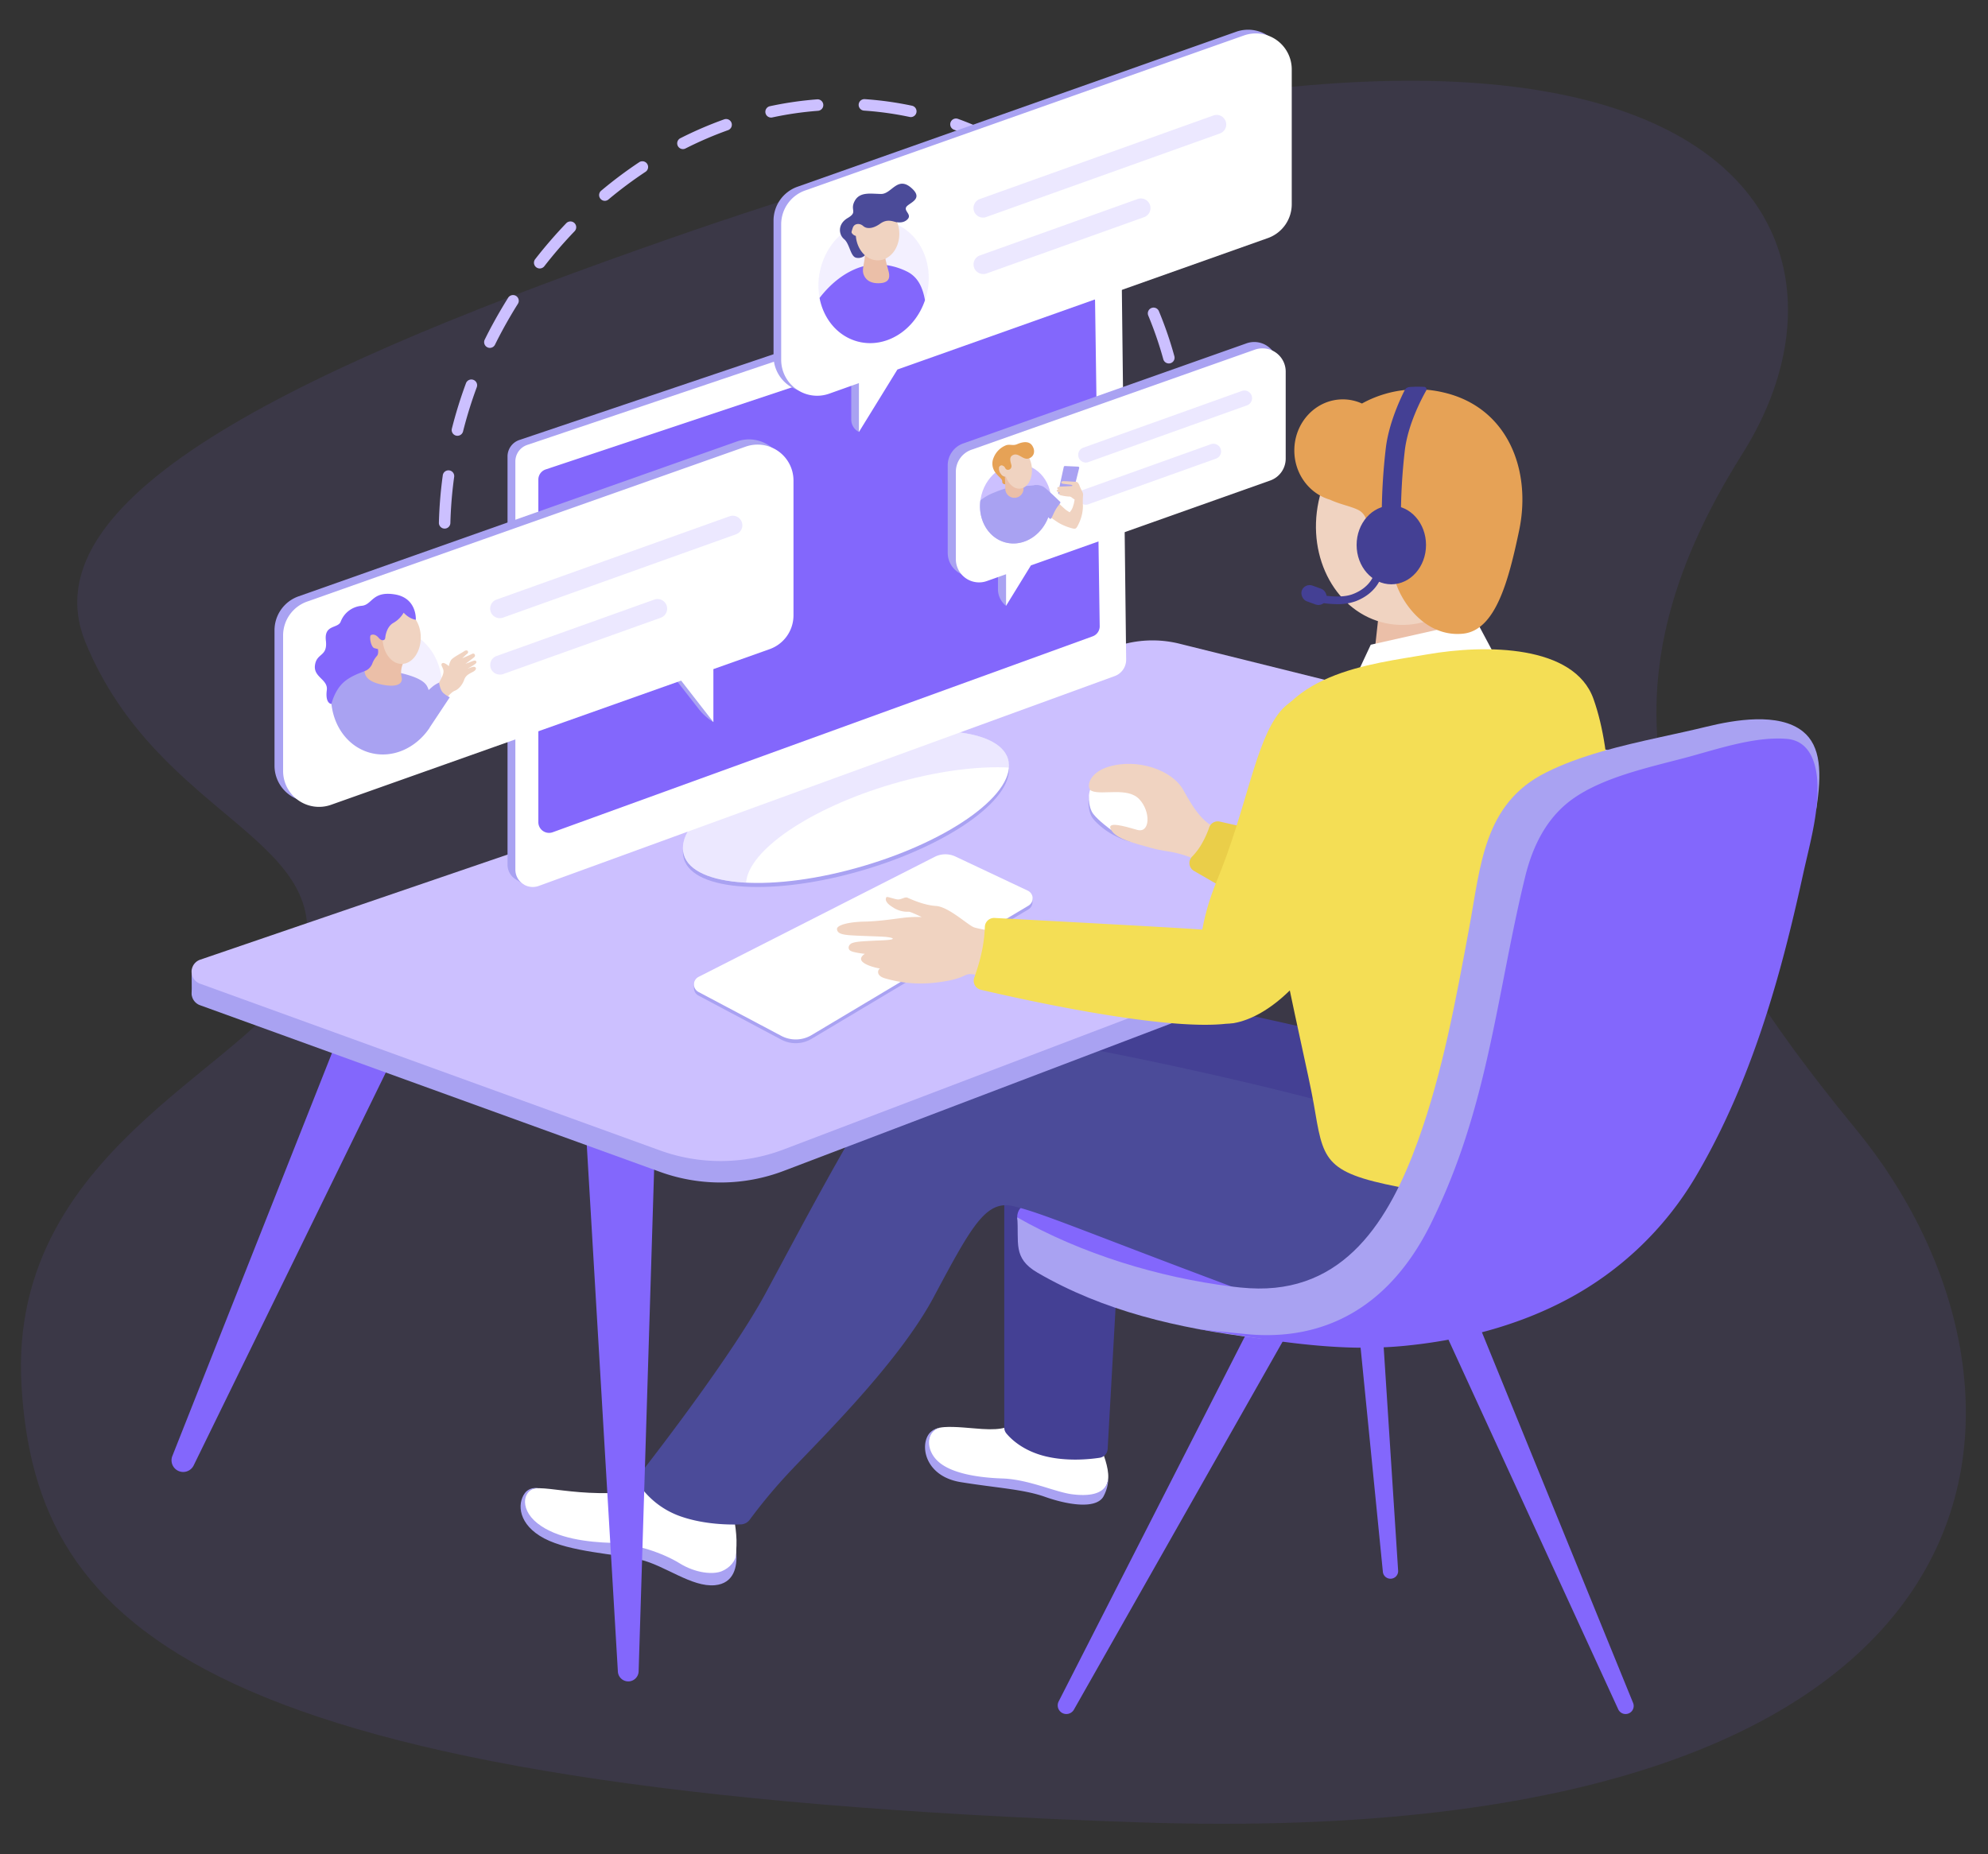 <?xml version="1.0" encoding="UTF-8"?> <svg xmlns="http://www.w3.org/2000/svg" viewBox="0 0 986.5 920.33"><rect x="0" y="0" width="986.5" height="920.33" fill="#333333" stroke="none"/> <defs> <style>.cls-1,.cls-5{fill:#8367fc;}.cls-1{opacity:0.1;}.cls-2{fill:#fff;}.cls-3{fill:#a9a2f2;}.cls-4{fill:#444094;}.cls-6{fill:#4b4b99;}.cls-13,.cls-7{fill:#ccc0ff;}.cls-8{fill:#f0d3c1;}.cls-9{fill:#eace49;}.cls-10{fill:#ebbfa8;}.cls-11{fill:#f4de55;}.cls-12{fill:#e6a256;}.cls-13{opacity:0.36;}</style> </defs> <title>01_2</title> <g id="Слой_8" data-name="Слой 8"> <path class="cls-1" d="M333.53,118C155.49,180.09,12.05,245,42.41,318.81c36.42,88.49,126.29,96.73,107.53,159C135.08,527.22,3.49,565.79,10.67,687.67s90.11,201,554.31,216.82c451.83,15.42,460-217.52,356-344S789.39,344.7,864.69,225.12,842.3-59.54,333.53,118Z"></path> <path class="cls-2" d="M505.38,703.75c-2.86,4.67-7.95,6.14-17.95,5.51-6-.38-13.28-1.33-18.84-.94-3.71.26-5.41,1.29-6.7,3.32-3.21,5.08-.17,20,17.33,22.87s29.16,2.91,39.88,6.72,23.15,6.94,27.08.59c1.54-2.49,3.56-4.6,3.76-8.17.31-5.54-2.55-11.92-4.29-17.72C542.79,706.4,511,703.22,511,703.22Z"></path> <path class="cls-3" d="M532,741.66c-8.34-1.06-21.67-7.41-34.53-7.84s-26.4-2.72-32.59-9.08-4.95-16.08,3.75-16.41c-3.7.27-6,1.32-7.54,3.23-4.78,6.12-1.89,21.21,15.61,24.07s31.13,3.49,41.84,7.3,25,6.35,28.93,0a19.79,19.79,0,0,0,2.5-9.28C549.16,741.92,540.29,742.71,532,741.66Z"></path> <path class="cls-2" d="M322.6,737.15s-3.93,4.29-25.36,3.93c-13.7-.23-23.31-2.33-29.49-2.43-3.49-.06-5.1.45-6.52,2.37-3.93,5.34-2.38,14.17,10.47,21s34.29,5.89,46.44,8.75,25,14.1,36.42,13c9.6-.9,10.58-6,10.79-12.84,0-1.32,0-2.59.11-3.77.33-7.27-1.79-16.42-1.79-16.42Z"></path> <path class="cls-3" d="M354.74,786.8c9.6-.9,11.19-9.35,10.62-16.25,0,4.27-3.36,7.7-7.16,9.28-4.29,1.79-12.92,1.07-21-3.93s-21.78-9.76-33.57-10.11-27.38-2.09-37-9.77-6.82-18,1.1-17.36c-3.43-.55-5.88.52-7.3,2.44-3.92,5.34-3.21,15.7,9.65,22.48s35.55,7.68,47.69,10.54S343.31,787.87,354.74,786.8Z"></path> <path class="cls-4" d="M680.22,517.73s-84.74-20.58-116.17-24.16-65.69,12.49-65.71,58.58c0,42.91,0,142.76,0,156.32a4.57,4.57,0,0,0,1,2.93c2.24,2.73,8.28,8.75,19.68,11.47,10.48,2.49,21.15,1.5,26.63.68a4.67,4.67,0,0,0,4-4.36l5.7-101.79,93.47-38.82,41.59-17.86Z"></path> <path class="cls-5" d="M515.36,595.36c-.48.12-10.81,1.47-10.58,8.89s29.27,22.19,29.27,22.19l94.29,21.78,30.36-5,23.93-16.78-5.82-10.68L536.19,600Z"></path> <path class="cls-5" d="M166.9,517.17,85.52,722.68a5.79,5.79,0,0,0,5.38,7.91h0a5.79,5.79,0,0,0,5.2-3.24L193.56,528Z"></path> <path class="cls-6" d="M733.58,579.29s-50.41,86.2-122.35,59.29-95.51-37.15-108.84-40S481.91,609,463.33,643.79s-61.43,75.51-74.28,89.79a261.83,261.83,0,0,0-17,20.69,5.7,5.7,0,0,1-4.38,2.34c-5.52.22-18.17.15-30-4a41.75,41.75,0,0,1-19.72-14.56,5.75,5.75,0,0,1,.07-7c9.79-12.57,45.82-59.48,61.79-89,18.57-34.29,56.43-107.15,70.72-118.57s41.17-12.86,104.87,0S739.53,564.29,733.58,579.29Z"></path> <path class="cls-5" d="M290.71,560.49l15.9,269.2a5.17,5.17,0,0,0,5.15,4.85h0a5.15,5.15,0,0,0,5.15-5l7.69-249.16-33.89-19.89"></path> <path class="cls-3" d="M389,581.12,846.65,406.94a6.32,6.32,0,0,0-.72-12L585.27,330.15a55.44,55.44,0,0,0-31.33,1.34L99.35,487a6.32,6.32,0,0,0-.11,11.92l228.28,82.72A88.19,88.19,0,0,0,389,581.12Z"></path> <polygon class="cls-3" points="95.08 481.26 95.17 493.99 102.97 493.99 106.18 487.63 95.08 481.26"></polygon> <path class="cls-7" d="M389,570.47,846.65,396.29a6.32,6.32,0,0,0-.72-12L585.27,319.49a55.53,55.53,0,0,0-31.33,1.35L99.35,476.32a6.31,6.31,0,0,0-.11,11.91L327.52,571A88.19,88.19,0,0,0,389,570.47Z"></path> <path class="cls-3" d="M556.58,416.33a37.11,37.11,0,0,1-12.16-7.79,22.29,22.29,0,0,1-2.09-2.29c-2.62-3.41-2.9-11.07-.7-13.42s23.08,1.07,23.08,1.07l6.81,4.91,7.81,10.83-2.45,7.46-2.81.67A28.3,28.3,0,0,1,557,416.51Z"></path> <path class="cls-2" d="M551.35,411.9s-6.24-4.51-8.85-7.92-2.9-11.07-.7-13.42,23.07,1.07,23.07,1.07l6.81,4.91,7.81,10.83L577,414.83l-11.54,2.75Z"></path> <path class="cls-8" d="M657.88,424.38s-42.23-10.22-51.16-12.29-14.07-10.09-19.55-20S564.41,376.2,550,380.59c-10.08,3.08-11.18,10.78-8.23,12,5.26,2.17,17.81-2.06,23.58,4.09s5.44,17.1-1.1,15.2-15.44-4.46-12.9,0,11,6.52,20.35,9.11,14.29.56,32.6,11.43,50.76,30.89,50.76,30.89Z"></path> <path class="cls-9" d="M605.27,407.78a4.48,4.48,0,0,0-5.22,2.89,47.49,47.49,0,0,1-4.27,9.1,30.59,30.59,0,0,1-4.31,5.48,4.49,4.49,0,0,0,1,7c10.08,5.83,30.83,17.83,37.59,21.77,9,5.27,17.06-36.76,17.06-36.76Z"></path> <path class="cls-10" d="M684.07,305.61l-3.86,35.16,71.87,15.14s-15.47-20.14-20.22-31.57a163.84,163.84,0,0,1-7.47-23.56Z"></path> <polygon class="cls-2" points="732.63 308.21 680.21 320 673.19 335 741.81 325.42 732.63 308.21"></polygon> <path class="cls-11" d="M707.89,324.85c-27.36,4.82-74.06,8.93-81.34,50.15-6.88,39,20.6,145.24,25.36,172.86s4.53,33.93,42.15,41.25,85.24,3.52,90-36.49,26.67-149.52,6.67-205.72C781.2,320.13,737.59,319.63,707.89,324.85Z"></path> <ellipse class="cls-8" cx="698.47" cy="258.25" rx="52.21" ry="45.11" transform="translate(301.83 888.52) rotate(-78.11)"></ellipse> <path class="cls-12" d="M716,194.72a56.59,56.59,0,0,0-40.16,5.56,22.91,22.91,0,0,0-9.49-2.06c-13.29,0-24.07,11.36-24.07,25.36,0,11.67,7.5,21.48,17.69,24.43,4.8,2.28,10.46,3.29,14,5.08,8,4.07,2.76,16.4,5.45,20.52,0,0,4.6-17.24,12.4-12.49,11.12,6.79-1.93,19.69,1,28.65,3.32,10,15,26.56,33.13,24.75,16.13-1.61,22.59-26,27.88-51.21C760.13,233.34,748.22,202,716,194.72Z"></path> <ellipse class="cls-4" cx="690.41" cy="270.49" rx="17.22" ry="19.52"></ellipse> <path class="cls-4" d="M663.54,299.87a50.06,50.06,0,0,1-11.14-1.35l.93-3.68c.11,0,10.9,2.71,17.91.06,9.59-3.62,10.93-10.85,10.94-10.92l3.75.64c-.07.38-1.75,9.45-13.34,13.84A26.1,26.1,0,0,1,663.54,299.87Z"></path> <rect class="cls-4" x="645.56" y="291.22" width="12.95" height="8.29" rx="4.15" transform="translate(140.28 -205.13) rotate(19.99)"></rect> <path class="cls-4" d="M699.4,192.1a2.94,2.94,0,0,0-2.4,1.65c-3.35,6.68-7.87,17.46-9.26,28.15a296.41,296.41,0,0,0-2.08,36.41l9.5-.11a293.62,293.62,0,0,1,2-35.08c1.56-12,7.49-23.85,10.57-29.3a1.21,1.21,0,0,0-1-1.8A56,56,0,0,0,699.4,192.1Z"></path> <path class="cls-5" d="M674.77,664.93l11.45,115.23a3.8,3.8,0,0,0,3.78,3.42h0a3.79,3.79,0,0,0,3.79-4L686.2,662.15Z"></path> <path class="cls-5" d="M529.17,850.73h0a4.31,4.31,0,0,0,3.74-2.18L638.28,662.7l-19.94-.55-93,182.33A4.29,4.29,0,0,0,529.17,850.73Z"></path> <path class="cls-5" d="M810.37,845.18,732.63,654.53l-13.87,10.4L803,848.38a4,4,0,0,0,3.66,2.35h0A4,4,0,0,0,810.37,845.18Z"></path> <path class="cls-3" d="M823.94,365.86c-19.53,4.31-39.68,9-56.72,17.53-31.08,15.49-32.46,46.41-38.14,77C722.47,496,716,531.84,703.72,566c-14.22,39.49-36.56,76.21-83.71,73.39-2.94-.17-5.86-.46-8.78-.83-36.23-4.52-74.55-16.17-106.45-34.33,1,12.33-2.45,20.14,10,27.41,32.77,19.06,69.34,27.63,109.53,32.57,83.79,10.31,122.09-95.5,137.34-164,1.09-4.88,2.05-9.79,2.85-14.73,9.05-55.24,29.25-88.58,78.58-102.86s54.35,19.33,58.15,19.32c2.92-18.49,2.38-31.67-6.6-38.9-12-9.62-34.22-5.67-47.77-2.36C839.5,362.48,831.77,364.14,823.94,365.86Z"></path> <path class="cls-5" d="M830.13,377.7c-16.51,4.26-35.38,9-48.91,18.28s-20.61,23.71-24.4,39.21C746.5,477.34,741.31,520.47,728.14,562a316.94,316.94,0,0,1-18.37,45.91C685,657.39,646.91,665,618.34,662.15c-9.1-.91-18.26-1.69-27.31-3,35.27,5.14,69.59,12.3,105.4,8.89,28.21-2.69,56.29-9.78,81.39-23.18A162.87,162.87,0,0,0,841.4,584.1c18.06-30.56,30.71-64,40.42-98,4.87-17.08,9-34.34,12.81-51.69,3.1-14.18,7.39-28.84,7.3-43.47-.07-10.31-2.91-23.19-15.27-24.21-16-1.33-34.74,5.2-50.06,9.29Q833.45,376.85,830.13,377.7Z"></path> <path class="cls-11" d="M680.21,374.28c-.22,30.08-6.15,55.7-17.58,83.22s-32.86,47.5-50.72,50.36-23.21-34.29-8.21-70.36,19-69.21,31.62-84.41c6.29-7.59,18.57-12.16,26.59-8.45S680.37,354.28,680.21,374.28Z"></path> <path class="cls-3" d="M512.4,445.66l-.65-.22a4.1,4.1,0,0,0-1.77-1.56L474.14,427a11.75,11.75,0,0,0-10.33.15L346.65,486.68a4.1,4.1,0,0,0-1.76,1.71l-.54-.41v2.92l.06,0a4.11,4.11,0,0,0,2.18,3.23L387.69,516a15.31,15.31,0,0,0,15-.38l107.64-64.26a4.13,4.13,0,0,0,2-3.51h0Z"></path> <path class="cls-2" d="M346.65,484.86l117.16-59.57a11.75,11.75,0,0,1,10.33-.15L510,442.06a4.22,4.22,0,0,1,.37,7.44L402.71,513.76a15.34,15.34,0,0,1-15,.38l-41.1-21.79A4.22,4.22,0,0,1,346.65,484.86Z"></path> <path class="cls-8" d="M493.67,485.89s-10.1-2.68-12.79-2.39-3.58,2.66-16.2,4.16a62.53,62.53,0,0,1-25.5-2.07c-3.87-1.11-3.63-3.26-3.25-4.07s.82-.8.82-.8-5.81-.91-8.48-3.09.9-4.2.9-4.2-5.11-.53-6.94-1.41-1.31-3.29.8-4,5.28-.82,9.21-1.05,8.84-.24,10.35-.76-1.17-1.09-4.13-1.28-14.11-.46-17.55-.81-5.48-1-5.57-3,5.9-3.55,13.65-3.7,16.17-1.57,20.33-2a57.74,57.74,0,0,1,8.08-.25s-5.26-2.53-6.33-2.65a12.91,12.91,0,0,1-8.06-2.23c-4.5-2.73-3.4-4.55-3.13-5s3.87,1,5.59,1.13,3.57-1.37,4.8-.87,7.93,3.73,14.18,4.11,15.74,9.41,18.8,10.57,19.14,3.52,19.14,3.52Z"></path> <path class="cls-11" d="M623.81,471.67c9,11.68-.11,33-9.1,35.36-27.25,7-106.87-10.82-128-15.78a4.59,4.59,0,0,1-3.24-6.07,98,98,0,0,0,3.64-12.43,71.64,71.64,0,0,0,1.6-12.69,4.58,4.58,0,0,1,4.83-4.44c19.13,1,88.86,4.73,103.05,5.76C613.09,462.57,617.65,463.65,623.81,471.67Z"></path> <ellipse class="cls-3" cx="419.79" cy="402.52" rx="83.86" ry="30.57" transform="translate(-96.76 135.27) rotate(-16.44)"></ellipse> <ellipse class="cls-2" cx="419.79" cy="400.5" rx="83.86" ry="30.57" transform="translate(-96.19 135.19) rotate(-16.44)"></ellipse> <path class="cls-13" d="M442.44,389.22c22-6.51,42.95-9.16,59-8.21l-1.25-4.25c-4.78-16.19-44.66-18.69-89.09-5.59S334.57,408,339.35,424.23c2.45,8.3,14.13,13,30.89,13.84C371.35,422.19,401.73,401.23,442.44,389.22Z"></path> <path class="cls-3" d="M552.68,130.78a8.64,8.64,0,0,0-11.4-8.08L257.72,218.38a8.63,8.63,0,0,0-5.87,8.18V429.14a8.54,8.54,0,0,0,3.24,6.73h0l.09.06a8.42,8.42,0,0,0,1.39.89l3.69,2.37.35-1.43a8.66,8.66,0,0,0,2.83-.52L549.26,333.09a8.64,8.64,0,0,0,5.68-8.21Z"></path> <path class="cls-2" d="M261.61,220.84l283.57-95.68a8.64,8.64,0,0,1,11.39,8.08l2.26,194.1a8.65,8.65,0,0,1-5.68,8.22L267.33,439.72a8.63,8.63,0,0,1-11.59-8.11V229A8.64,8.64,0,0,1,261.61,220.84Z"></path> <path class="cls-5" d="M270.77,233l265.63-88.6a5.32,5.32,0,0,1,7,5l2.3,161.37a5.3,5.3,0,0,1-3.5,5.07L274.27,413.07a5.32,5.32,0,0,1-7.13-5v-170A5.33,5.33,0,0,1,270.77,233Z"></path> <path class="cls-7" d="M222.71,297a2.85,2.85,0,0,1-2.81-2.44c-.56-3.74-1-7.6-1.36-11.48a2.85,2.85,0,0,1,5.67-.51c.34,3.77.79,7.52,1.32,11.16a2.84,2.84,0,0,1-2.4,3.23A2,2,0,0,1,222.71,297Z"></path> <path class="cls-7" d="M220.64,262.36h-.07a2.86,2.86,0,0,1-2.78-2.92,214.24,214.24,0,0,1,1.93-23.53,2.85,2.85,0,0,1,5.65.78,207.49,207.49,0,0,0-1.88,22.9A2.85,2.85,0,0,1,220.64,262.36ZM227,216.29a2.79,2.79,0,0,1-.7-.08,2.85,2.85,0,0,1-2.07-3.46,219.74,219.74,0,0,1,7-22.54,2.85,2.85,0,0,1,5.35,2,214,214,0,0,0-6.81,21.95A2.86,2.86,0,0,1,227,216.29Zm353-35.9a2.85,2.85,0,0,1-2.74-2.09,183.45,183.45,0,0,0-7.46-21.68,2.85,2.85,0,0,1,5.27-2.19,187.51,187.51,0,0,1,7.68,22.35,2.84,2.84,0,0,1-2.75,3.61Zm-336.91-7.72a2.81,2.81,0,0,1-1.26-.3,2.85,2.85,0,0,1-1.29-3.82c1.22-2.46,2.51-5,3.85-7.44,2.41-4.46,5-8.88,7.66-13.14a2.85,2.85,0,1,1,4.83,3c-2.61,4.16-5.12,8.47-7.48,12.82-1.3,2.41-2.57,4.85-3.75,7.26A2.87,2.87,0,0,1,243.12,172.67Zm319-35.16a2.85,2.85,0,0,1-2.47-1.41,167.56,167.56,0,0,0-12.81-19,2.85,2.85,0,1,1,4.49-3.51,174,174,0,0,1,13.25,19.61,2.84,2.84,0,0,1-2.46,4.28Zm-294.27-4.27a2.85,2.85,0,0,1-2.25-4.6A231.41,231.41,0,0,1,281,110.78a2.85,2.85,0,0,1,4.12,4,221.81,221.81,0,0,0-15.05,17.41A2.86,2.86,0,0,1,267.86,133.24Zm265.63-32.3a2.79,2.79,0,0,1-2-.8,159.41,159.41,0,0,0-17.59-14.61,2.85,2.85,0,0,1,3.31-4.64A166,166,0,0,1,535.47,96a2.86,2.86,0,0,1,.08,4A2.82,2.82,0,0,1,533.49,100.94ZM300.11,99.68a2.85,2.85,0,0,1-1.83-5,213.34,213.34,0,0,1,18.9-14.16,2.85,2.85,0,0,1,3.16,4.75A206.89,206.89,0,0,0,301.94,99,2.82,2.82,0,0,1,300.11,99.68ZM338.88,74a2.85,2.85,0,0,1-1.28-5.39,188.57,188.57,0,0,1,21.72-9.36,2.85,2.85,0,1,1,1.91,5.37,183.83,183.83,0,0,0-21.06,9.07A2.82,2.82,0,0,1,338.88,74Zm156.84-.07a2.81,2.81,0,0,1-1.31-.32,174.6,174.6,0,0,0-21-9.22A2.85,2.85,0,1,1,475.39,59,182.06,182.06,0,0,1,497,68.52a2.85,2.85,0,0,1-1.32,5.38ZM382.66,58.35a2.85,2.85,0,0,1-.6-5.64,173.93,173.93,0,0,1,23.42-3.4,2.85,2.85,0,0,1,.43,5.69,167.06,167.06,0,0,0-22.65,3.28A2.46,2.46,0,0,1,382.66,58.35ZM452,58.11a3.05,3.05,0,0,1-.6-.06,162.15,162.15,0,0,0-22.65-3.15,2.85,2.85,0,1,1,.38-5.69,167.8,167.8,0,0,1,23.46,3.27,2.85,2.85,0,0,1-.59,5.63Z"></path> <path class="cls-7" d="M586.2,214.59a2.85,2.85,0,0,1-2.83-2.59c-.34-3.71-.78-7.46-1.33-11.16a2.85,2.85,0,1,1,5.64-.83c.56,3.8,1,7.66,1.37,11.48a2.85,2.85,0,0,1-2.59,3.09Z"></path> <path class="cls-3" d="M365.76,219.09,148.11,296a17.85,17.85,0,0,0-11.89,16.82v67.23A17.84,17.84,0,0,0,160,396.86l173.7-61.65,13,16.66A27.5,27.5,0,0,0,354,358.4h0l-4.25-28.89,27.88-9.89a17.84,17.84,0,0,0,11.86-16.81v-66.9A17.83,17.83,0,0,0,365.76,219.09Z"></path> <path class="cls-2" d="M370,221.69,152.37,298.6a17.84,17.84,0,0,0-11.89,16.81v67.24a17.83,17.83,0,0,0,23.8,16.8L338,337.81,354,358.4V332.11l27.88-9.9a17.81,17.81,0,0,0,11.87-16.8V238.5A17.83,17.83,0,0,0,370,221.69Z"></path> <path class="cls-3" d="M613.39,15.77,395.74,92.68a17.83,17.83,0,0,0-11.89,16.82v67.23a17.83,17.83,0,0,0,23.79,16.81l14.78-5.25v20a6.77,6.77,0,0,0,3.8,6.09h0l15.3-32.89L625.29,116.3a17.85,17.85,0,0,0,11.87-16.81V32.59A17.83,17.83,0,0,0,613.39,15.77Z"></path> <path class="cls-2" d="M617.19,17.63,399.54,94.54a17.82,17.82,0,0,0-11.89,16.81v67.24a17.83,17.83,0,0,0,23.79,16.81l14.78-5.25v24.26l19.1-31,183.77-65.22A17.83,17.83,0,0,0,641,101.35V34.44A17.83,17.83,0,0,0,617.19,17.63Z"></path> <ellipse class="cls-1" cx="433.47" cy="139.8" rx="30.72" ry="27.12" transform="translate(188.68 523.88) rotate(-75.36)"></ellipse> <path class="cls-6" d="M439.21,109.56c2.91-.46,7.45,2.29,10.68-.31s-1.48-4.32-.19-6.48,9.13-3.91,2.35-9.66-9.66,3.17-14.75,3.15S426.74,95,424.16,99.69s1.69,5.47-3.48,8.5-4.51,8.27-1.82,10.49,3.12,8.22,5.7,9.16a4.77,4.77,0,0,0,4.67-1.12Z"></path> <path class="cls-5" d="M406.69,147.88c2,10.45,9,19,19,21.64C439.5,173.12,453.93,164,459,149c-1.2-6.73-3.7-11.54-8.7-14.11a33.37,33.37,0,0,0-15.35-3.64C427.39,131.23,416.37,135.35,406.69,147.88Z"></path> <path class="cls-10" d="M439,126.66s.8,4.22,1.73,7.24,1.21,6.33-4,6.65-7.44-2-8.28-4.6.77-5.7.81-10.37S439,126.66,439,126.66Z"></path> <path class="cls-8" d="M423.5,110.5a2,2,0,0,1,1.84.61c1.5-4.81,5.25-8.26,9.73-8.39,6-.18,11,5.62,11.19,12.94s-4.46,13.39-10.42,13.56c-5.75.17-10.6-5.19-11.15-12.12a3.39,3.39,0,0,1-2.5-2.75C421.71,112.54,422.3,110.82,423.5,110.5Z"></path> <path class="cls-6" d="M420.71,109.12,424.8,107l4.26-5.13s4.59-2.51,4.85-2.6,5.23,2,5.23,2l5.8,1.22,1.08,5.11-.85,2.77c-2.05-.4-4.81-1.93-8.38.64s-6.71,2.74-8.45,1.17-4.4-1.31-5.15.83a30,30,0,0,0-1.07,3.94l-3.31-3Z"></path> <path class="cls-3" d="M618.56,170.41,478,220.09A11.51,11.51,0,0,0,470.29,231v43.43a11.52,11.52,0,0,0,15.37,10.85l9.55-3.38v10.51a10.53,10.53,0,0,0,4.06,8.32h0l8.27-23.21,118.71-42.13a11.52,11.52,0,0,0,7.66-10.86V181.27A11.51,11.51,0,0,0,618.56,170.41Z"></path> <path class="cls-2" d="M622.62,173.57,482,223.25a11.53,11.53,0,0,0-7.68,10.86v43.43a11.52,11.52,0,0,0,15.37,10.86l9.55-3.39v15.67l12.33-20.05L630.31,238.5A11.53,11.53,0,0,0,638,227.65V184.43A11.52,11.52,0,0,0,622.62,173.57Z"></path> <ellipse class="cls-7" cx="503.95" cy="250.03" rx="19.84" ry="17.52" transform="translate(134.7 674.45) rotate(-75.36)"></ellipse> <path class="cls-3" d="M535.52,232.29,532.36,245a.54.54,0,0,1-.56.42l-6.18-.17a.57.57,0,0,1-.54-.68l2.79-12.82a.57.57,0,0,1,.58-.45l6.55.31A.56.56,0,0,1,535.52,232.29Z"></path> <path class="cls-13" d="M538.83,250.51a3.8,3.8,0,0,1-1.28-7.38L601,220.43a3.8,3.8,0,0,1,2.56,7.15l-63.47,22.71A3.79,3.79,0,0,1,538.83,250.51Z"></path> <path class="cls-13" d="M538.83,229.58a3.8,3.8,0,0,1-1.28-7.38L616.37,194a3.8,3.8,0,0,1,2.56,7.15l-78.82,28.19A3.8,3.8,0,0,1,538.83,229.58Z"></path> <path class="cls-8" d="M524.83,249.27s3.32,3.26,4.38,4l1.58,1a7.54,7.54,0,0,0,1.75-3.21,14.93,14.93,0,0,0,.7-3.17,7.39,7.39,0,0,1-1.25-.83,2.21,2.21,0,0,0-1.76-.61,24.73,24.73,0,0,1-3.91-.63c-.87-.23-1.1-1-.73-1.22s.51-.14.51-.14-1.53-.21-1.71-.77.9-.81.9-.81-.81-.14-.65-.7,1.32-.68,2-.69,4.15-.2,5-.23.65-.55-.45-.69-3.22-.37-3.9-.49-1.34-1.3.67-1.26,4.9.28,5.69.29,1.42.27,2.09,2.09,1.8,3.25,1.73,4.47a35.37,35.37,0,0,0-.09,5.47,20.61,20.61,0,0,1-2,8.63c-1.16,2.42-1.45,2.95-3.09,2.52a27,27,0,0,1-6.83-2.71c-2.71-1.68-6-4.24-6-4.24Z"></path> <path class="cls-3" d="M526.13,249.66A.5.5,0,0,0,526,249c-1.37-1.34-7.22-7-8.45-7.53a7.44,7.44,0,0,0-4-.65c-1.72.13-2.09,6.49-2.09,6.49s7.27,8,8.17,8.88c.47.48.91.89,1.21,1.19a.54.54,0,0,0,.81-.1c.48-.74,1.1-2.33,2-4S525.75,250.33,526.13,249.66Z"></path> <path class="cls-3" d="M513.55,240.85c-3.14.37-9.14.54-11.6.83a50.63,50.63,0,0,0-8.66,2.81,25.47,25.47,0,0,0-6.81,3.89c-1.26,9.61,3.92,18.62,12.46,20.85,9.13,2.38,18.69-3.86,21.73-14,.35-1.72.61-3.27.89-4.61a.57.57,0,0,1,0-.13c0-.31,0-.61,0-.91C521.39,246.29,518.21,240.3,513.55,240.85Z"></path> <path class="cls-10" d="M507.9,241.22l0,1.47a4.52,4.52,0,0,1-4.67,4.39h0a4.51,4.51,0,0,1-4.37-4.39l-.18-6.1,4.5-2.62Z"></path> <ellipse class="cls-8" cx="505.2" cy="232.61" rx="6.85" ry="9.99" transform="translate(-22.56 57.1) rotate(-6.33)"></ellipse> <ellipse class="cls-8" cx="497.84" cy="233.8" rx="1.85" ry="3.05" transform="translate(-50.06 281.84) rotate(-30.17)"></ellipse> <path class="cls-12" d="M502.8,225.81c2.62-1.16,4.78,2.44,7.43,1.81s3.88-3.5,2-6.42c-1.73-2.64-5.21-1.73-7.39-.78s-3.35,0-5.41.51a10.91,10.91,0,0,0-6.4,6.32,7.32,7.32,0,0,0,1.19,7.64c1.68,2.19,3.16,2.74,3.12,4.14s1.46,1.33,1.46,1.33l-.12-3.77a2.86,2.86,0,0,1-2-1.36,3.86,3.86,0,0,1-.92-3.15,1.28,1.28,0,0,1,1.8-.93,2.21,2.21,0,0,1,1.31,1.27c.83,1.55,3.52.66,3-1.68C501.3,228.72,500.66,226.75,502.8,225.81Z"></path> <ellipse class="cls-1" cx="191.63" cy="343.93" rx="30.72" ry="27.12" transform="matrix(0.25, -0.97, 0.97, 0.25, -189.56, 442.44)"></ellipse> <path class="cls-3" d="M213.08,361.11c-4.28-11.16,2.23-14.88-1.31-20.77-2.26-3.77-10.23-6-19.91-7.7-8.28-1.43-19.07-.94-24.19,6a28.14,28.14,0,0,0-3.34,5.47c-.71,13.84,7.12,26.34,19.54,29.58,11.06,2.89,22.54-2.41,29.26-12.37C213.11,361.23,213.1,361.17,213.08,361.11Z"></path> <path class="cls-10" d="M192,316.42l-5.59-4.62-7,1.4s1.48,16.93,1.48,19.26.66,5.58,8.28,7.25,10.8-.18,10.15-3.44a11,11,0,0,1,1.21-8C201.82,325.76,192,316.42,192,316.42Z"></path> <ellipse class="cls-8" cx="199.31" cy="316.42" rx="9.49" ry="13.12"></ellipse> <path class="cls-5" d="M200.3,304.11a13.65,13.65,0,0,1-5,5c-3.23,1.74-4,6-4.13,7.48s-1.86,1.67-3.25,0-2.8-1.86-3.82-1.4-.09,6.05,1.68,6.51l1.76.47s.47,2.23-.46,3.35l0,0a12,12,0,0,0-2.24,3.6,6.56,6.56,0,0,1-2.76,3.44c-1.52.94-7.57,2.4-11.72,6.23-4.46,4.13-5.89,10.61-5.89,10.61s-3.18,0-2.3-6.89c.69-5.38-6.79-6.32-5.86-12.46s6.33-4,5.4-12.1,5.95-5.86,7.35-9.39a12.23,12.23,0,0,1,10.33-7.87c5.39-.38,5.17-7.45,16.43-5.68s10.52,12.63,10.52,12.63a10,10,0,0,1-3.51-1.41A13.61,13.61,0,0,1,200.3,304.11Z"></path> <path class="cls-8" d="M221.37,346.86s2.32-3.26,4.3-4,3.85-3.12,4.63-5.35,2.2-2.91,4.3-4,1.78-2.26.88-2.51-3.65,1-3.65,1,3.11-1.74,4-2.47.63-1.23.16-1.59-2.62.66-3.57,1a13.35,13.35,0,0,0-1.51.59s3.45-2.54,4.38-3.33.21-2.29-1.07-1.63-4.82,2.13-4.82,2.13,1.69-1.64,2.51-2.28.25-2.41-1.63-1.16-5.62,3.09-6.46,4.38a8.17,8.17,0,0,0-1.07,3s-2.44-2.24-3.4-1.39.74,2.23.73,3.94-1.13,3.61-2.22,5.6a64.39,64.39,0,0,0-2.6,5.92Z"></path> <path class="cls-3" d="M192.17,361.53s21.16-19.85,22.9-21.08a14.91,14.91,0,0,1,2.81-1.64s.46,3.57,2,5.05a13.11,13.11,0,0,0,3.31,2.21l-10.1,15.21L208,363.93Z"></path> <path class="cls-13" d="M248,306.82a4.75,4.75,0,0,1-1.6-9.23L362.16,256.2a4.75,4.75,0,0,1,3.2,8.94l-115.72,41.4A4.73,4.73,0,0,1,248,306.82Z"></path> <path class="cls-13" d="M248,334.82a4.75,4.75,0,0,1-1.6-9.22l78.28-28a4.75,4.75,0,0,1,3.2,9l-78.28,28A4.73,4.73,0,0,1,248,334.82Z"></path> <path class="cls-13" d="M487.85,108a4.75,4.75,0,0,1-1.6-9.23L602,57.36a4.75,4.75,0,1,1,3.2,8.94L489.44,107.7A4.64,4.64,0,0,1,487.85,108Z"></path> <path class="cls-13" d="M487.85,136a4.75,4.75,0,0,1-1.6-9.22l78.28-28a4.75,4.75,0,0,1,3.2,9l-78.29,28A4.64,4.64,0,0,1,487.85,136Z"></path> </g> </svg> 